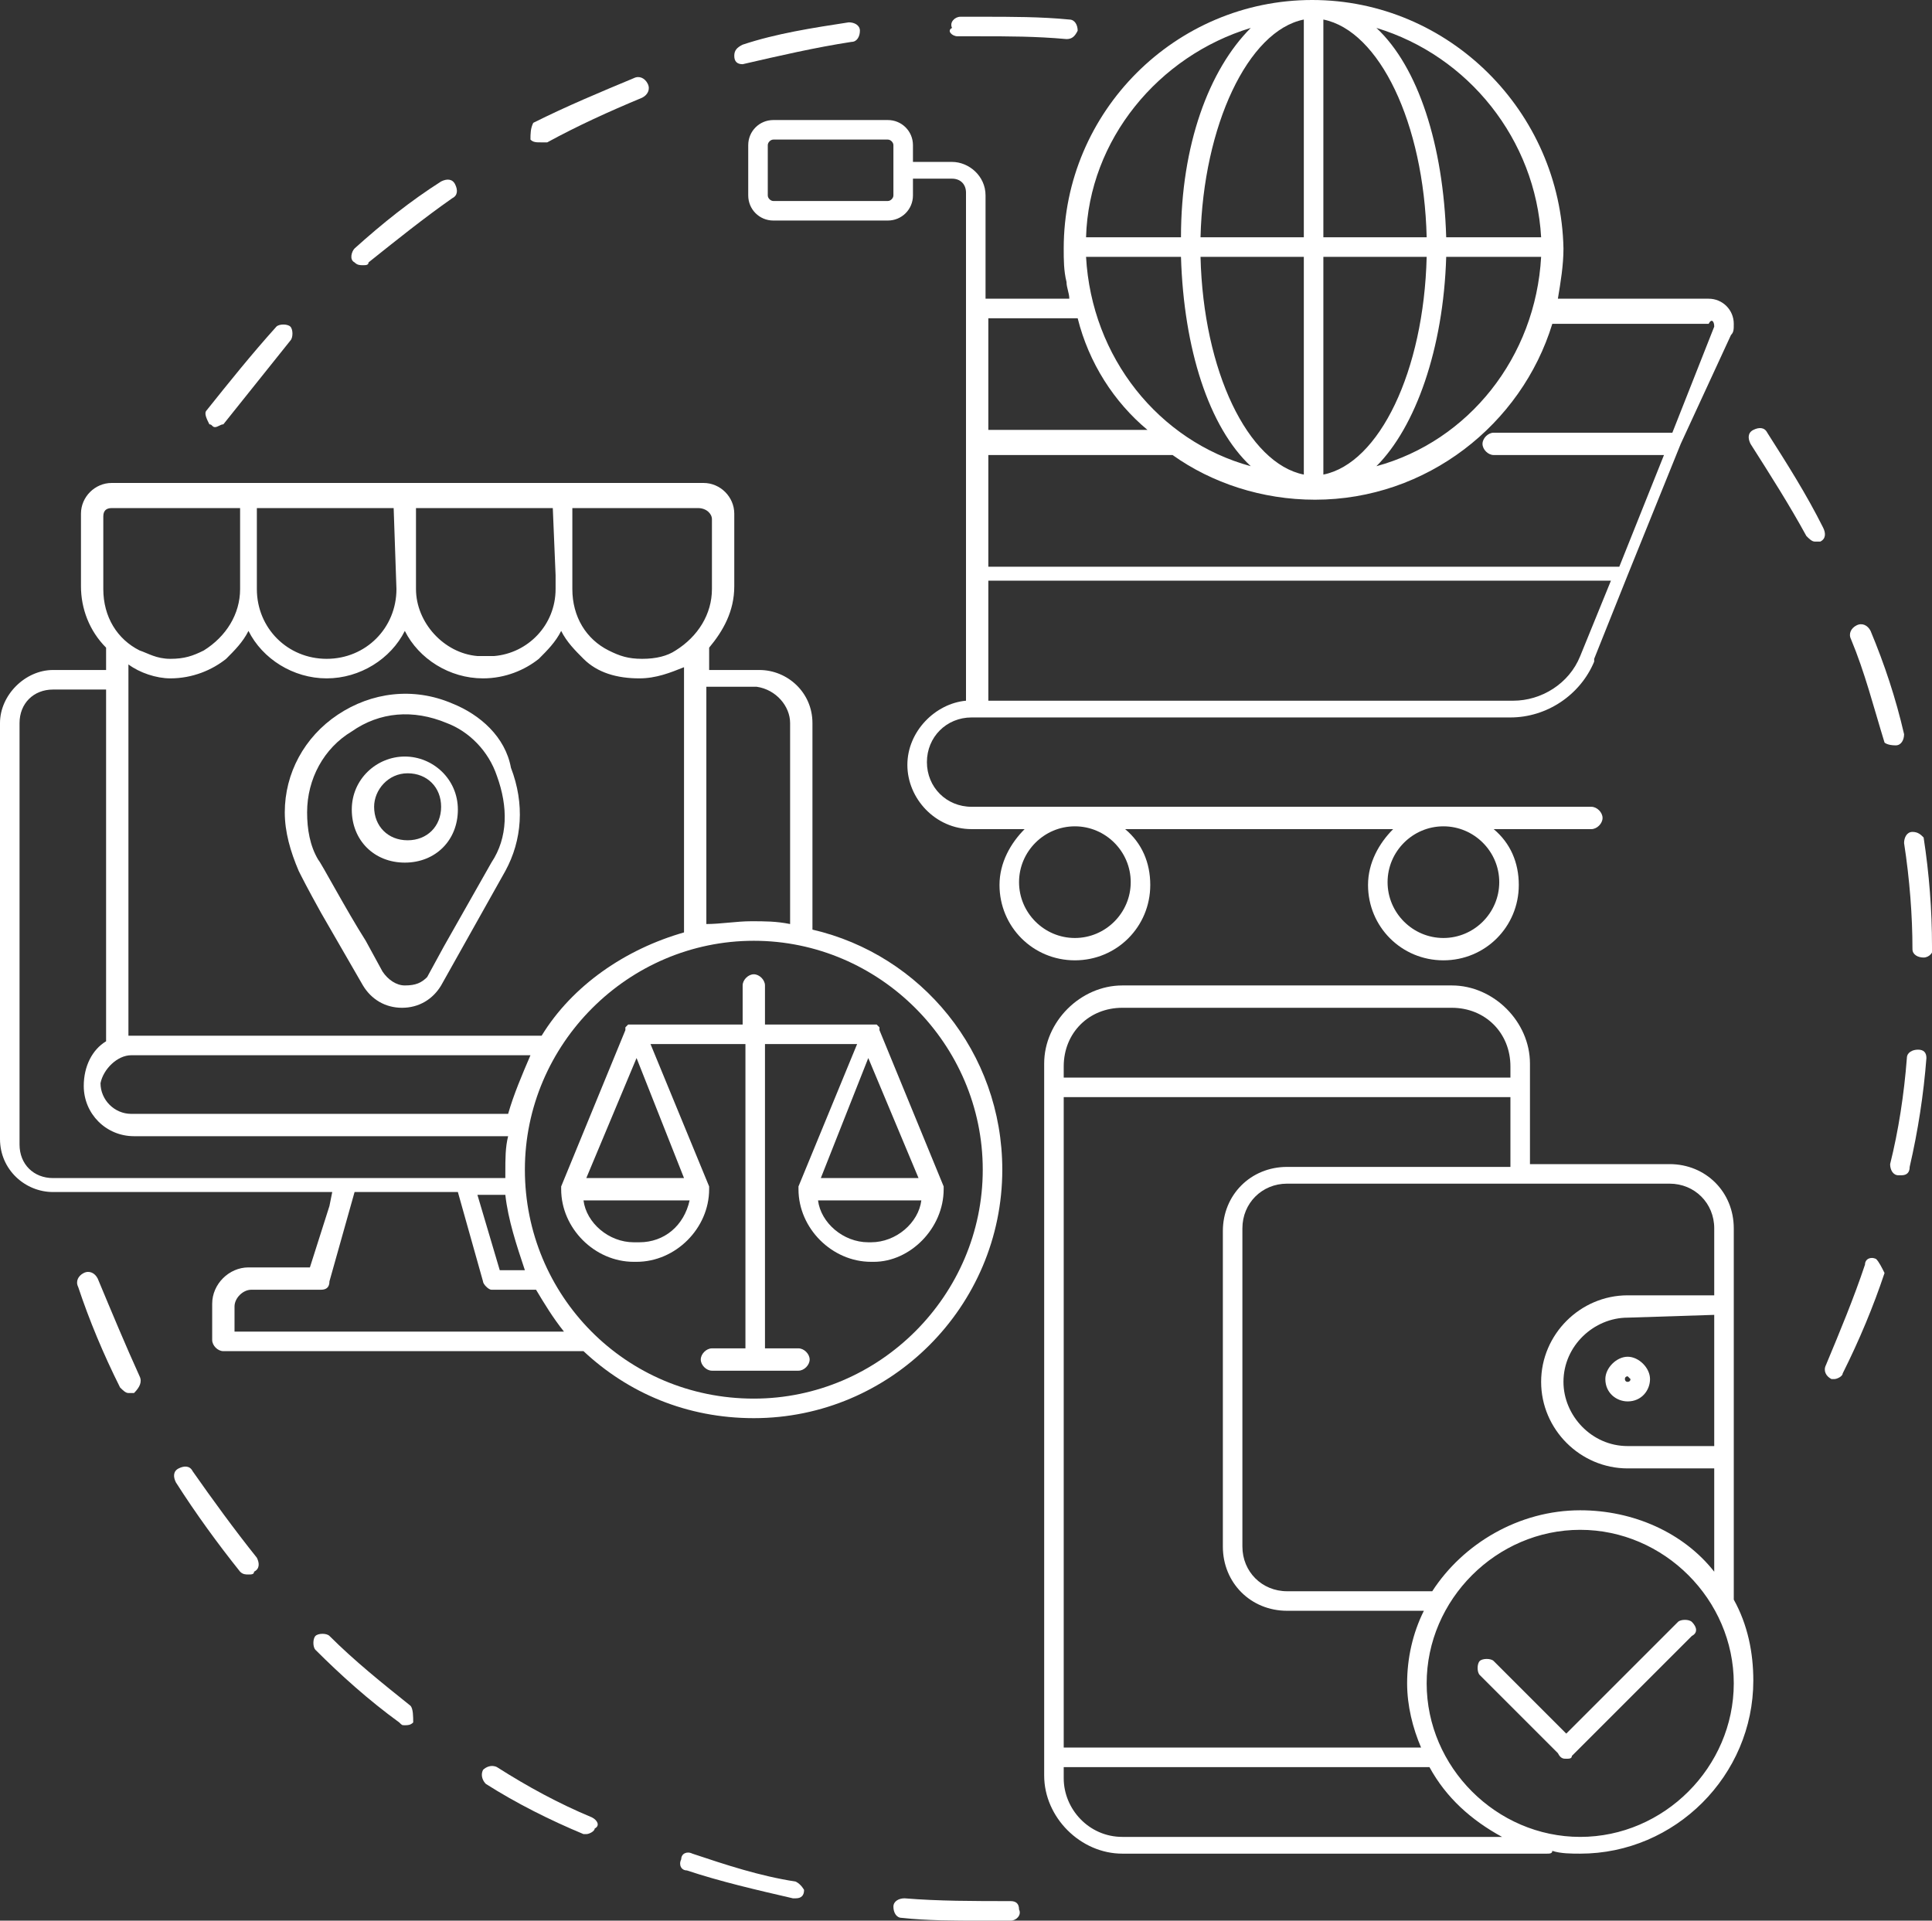 <svg xmlns="http://www.w3.org/2000/svg" xmlns:xlink="http://www.w3.org/1999/xlink" id="Layer_1" x="0px" y="0px" viewBox="0 0 69.2 68.8" style="enable-background:new 0 0 69.2 68.8;" xml:space="preserve"><rect x="0" y="0" width="69.2" height="68.8" fill="#333333" stroke="none"/><style type="text/css">	.st0{fill:#FFFFFF;}</style><g>	<path class="st0" d="M19.4,5.1c0.1,0,0.1,0,0.2,0C20.7,4.5,21.8,4,23,3.5c0.2-0.1,0.3-0.3,0.2-0.5s-0.3-0.3-0.5-0.2  c-1.2,0.5-2.4,1-3.6,1.6C19,4.6,19,4.8,19,5C19.1,5.1,19.2,5.1,19.4,5.1L19.4,5.1z"></path>	<path class="st0" d="M34.3,1.3c0.3,0,0.5,0,0.8,0c1,0,2,0,3.1,0.1c0,0,0,0,0,0c0.2,0,0.3-0.1,0.4-0.3c0-0.2-0.1-0.4-0.3-0.4  c-1-0.1-2.1-0.1-3.1-0.1c-0.3,0-0.5,0-0.8,0c-0.2,0-0.4,0.2-0.3,0.4C33.9,1.1,34.1,1.3,34.3,1.3z"></path>	<path class="st0" d="M26.6,2.3C26.6,2.3,26.6,2.3,26.6,2.3c1.3-0.3,2.6-0.6,3.9-0.8c0.2,0,0.3-0.2,0.3-0.4c0-0.2-0.2-0.3-0.4-0.3  c-1.3,0.2-2.6,0.4-3.8,0.8c-0.2,0.1-0.3,0.2-0.3,0.4C26.3,2.2,26.4,2.3,26.6,2.3L26.6,2.3z"></path>	<path class="st0" d="M13,9.5c0.1,0,0.2,0,0.2-0.1c1-0.8,2-1.6,3-2.3c0.2-0.1,0.2-0.3,0.1-0.5c-0.1-0.2-0.3-0.2-0.5-0.1  c-1.1,0.7-2.1,1.5-3.1,2.4c-0.1,0.1-0.2,0.4,0,0.5C12.8,9.5,12.9,9.5,13,9.5L13,9.5z"></path>	<path class="st0" d="M7.5,15.2c0.1,0,0.1,0.1,0.2,0.1c0.1,0,0.2-0.1,0.3-0.1c0.8-1,1.6-2,2.4-3c0.1-0.1,0.1-0.4,0-0.5  c-0.1-0.1-0.4-0.1-0.5,0c-0.9,1-1.7,2-2.5,3C7.3,14.8,7.4,15,7.5,15.2L7.5,15.2z"></path>	<path class="st0" d="M14.7,61.1c-1-0.8-2-1.6-2.9-2.5c-0.1-0.1-0.4-0.1-0.5,0s-0.1,0.4,0,0.5c0.9,0.9,1.9,1.8,3,2.6  c0.1,0.1,0.1,0.1,0.2,0.1c0.1,0,0.2,0,0.3-0.1C14.8,61.5,14.8,61.2,14.7,61.1z"></path>	<path class="st0" d="M28.5,67.4c-1.3-0.2-2.5-0.6-3.7-1c-0.2-0.1-0.4,0-0.4,0.2c-0.1,0.2,0,0.4,0.2,0.4c1.2,0.4,2.5,0.7,3.8,1  c0,0,0,0,0.1,0c0.2,0,0.3-0.1,0.3-0.3C28.8,67.7,28.7,67.5,28.5,67.4L28.5,67.4z"></path>	<path class="st0" d="M21.2,65.1c-1.2-0.5-2.3-1.1-3.4-1.8c-0.2-0.1-0.4,0-0.5,0.1c-0.1,0.2,0,0.4,0.1,0.5c1.1,0.7,2.3,1.3,3.5,1.8  c0,0,0.1,0,0.1,0c0.1,0,0.3-0.1,0.3-0.2C21.5,65.4,21.4,65.2,21.2,65.1L21.2,65.1z"></path>	<path class="st0" d="M3.5,45.8c-0.1-0.2-0.3-0.3-0.5-0.2c-0.2,0.1-0.3,0.3-0.2,0.5c0.4,1.2,0.9,2.4,1.5,3.6  c0.1,0.1,0.2,0.2,0.3,0.2c0.1,0,0.1,0,0.2,0C5,49.7,5.1,49.5,5,49.3C4.5,48.2,4,47,3.5,45.8L3.5,45.8z"></path>	<path class="st0" d="M6.9,52.7c-0.1-0.2-0.3-0.2-0.5-0.1c-0.2,0.1-0.2,0.3-0.1,0.5c0.7,1.1,1.5,2.2,2.3,3.2  c0.1,0.1,0.2,0.1,0.3,0.1c0.1,0,0.2,0,0.2-0.1c0.2-0.1,0.2-0.3,0.1-0.5C8.4,54.8,7.6,53.7,6.9,52.7L6.9,52.7z"></path>	<path class="st0" d="M36.2,68.1c-1.3,0-2.6,0-3.8-0.1c-0.2,0-0.4,0.1-0.4,0.3c0,0.2,0.1,0.4,0.3,0.4c0.9,0.1,1.9,0.1,2.8,0.1  c0.4,0,0.8,0,1.1,0c0.2,0,0.4-0.2,0.3-0.4C36.5,68.2,36.4,68.1,36.2,68.1L36.2,68.1z"></path>	<path class="st0" d="M68.5,29.8c-0.2,0-0.3,0.2-0.3,0.4c0.2,1.3,0.3,2.6,0.3,3.8c0,0.2,0.2,0.3,0.4,0.3h0c0.2,0,0.4-0.2,0.3-0.4  c0-1.3-0.1-2.6-0.3-3.9C68.8,29.9,68.7,29.8,68.5,29.8L68.5,29.8z"></path>	<path class="st0" d="M67.2,45.1c-0.2-0.1-0.4,0-0.4,0.2c-0.4,1.2-0.9,2.4-1.4,3.6c-0.1,0.2,0,0.4,0.2,0.5c0.1,0,0.1,0,0.1,0  c0.1,0,0.3-0.1,0.3-0.2c0.6-1.2,1.1-2.4,1.5-3.6C67.4,45.4,67.3,45.2,67.2,45.1L67.2,45.1z"></path>	<path class="st0" d="M67.9,26.7c0.2,0,0.3-0.2,0.3-0.4c-0.3-1.3-0.7-2.5-1.2-3.7c-0.1-0.2-0.3-0.3-0.5-0.2  c-0.2,0.1-0.3,0.3-0.2,0.5c0.5,1.2,0.8,2.4,1.2,3.7C67.5,26.6,67.6,26.7,67.9,26.7C67.8,26.7,67.8,26.7,67.9,26.7L67.9,26.7z"></path>	<path class="st0" d="M65.3,18.9c-0.6-1.2-1.3-2.3-2-3.4c-0.1-0.2-0.3-0.2-0.5-0.1c-0.2,0.1-0.2,0.3-0.1,0.5c0.7,1.1,1.4,2.2,2,3.3  c0.1,0.1,0.2,0.2,0.3,0.2c0.1,0,0.1,0,0.2,0C65.4,19.3,65.4,19.1,65.3,18.9L65.3,18.9z"></path>	<path class="st0" d="M68.7,37.6c-0.2,0-0.4,0.1-0.4,0.3c-0.1,1.3-0.3,2.6-0.6,3.8c0,0.2,0.1,0.4,0.3,0.4c0,0,0.1,0,0.1,0  c0.2,0,0.3-0.1,0.3-0.3c0.3-1.3,0.5-2.6,0.6-3.9C69,37.7,68.9,37.6,68.7,37.6L68.7,37.6z"></path>	<path class="st0" d="M34.6,25.1c-1.1,0.1-2.1,1.1-2.1,2.3c0,1.2,1,2.3,2.3,2.3h1.9c-0.5,0.5-0.9,1.2-0.9,2c0,1.5,1.2,2.7,2.7,2.7  c1.5,0,2.7-1.2,2.7-2.7c0-0.8-0.3-1.5-0.9-2h9.6c-0.5,0.5-0.9,1.2-0.9,2c0,1.5,1.2,2.7,2.7,2.7c1.5,0,2.7-1.2,2.7-2.7  c0-0.8-0.3-1.5-0.9-2H57c0.2,0,0.4-0.2,0.4-0.4s-0.2-0.4-0.4-0.4H34.8c-0.9,0-1.6-0.7-1.6-1.6c0-0.9,0.7-1.6,1.6-1.6h19.3  c1.3,0,2.5-0.8,3-2l0-0.1l1.2-3v0l1.9-4.7v0L62,12c0.1-0.1,0.1-0.2,0.1-0.4c0-0.5-0.4-0.9-0.9-0.9h-5.4c0.1-0.6,0.2-1.2,0.2-1.8  C55.9,4,51.9,0,47,0s-8.9,4-8.9,8.9c0,0.4,0,0.8,0.1,1.2c0,0.2,0.1,0.4,0.1,0.6h-3V7c0-0.7-0.6-1.2-1.2-1.2h-1.4V5.2  c0-0.5-0.4-0.9-0.9-0.9l-4.1,0c-0.5,0-0.9,0.4-0.9,0.9V7c0,0.5,0.4,0.9,0.9,0.9h4.1c0.5,0,0.9-0.4,0.9-0.9V6.4h1.4  c0.3,0,0.5,0.2,0.5,0.5L34.6,25.1z M53.7,31.6c0,1.1-0.9,2-2,2c-1.1,0-2-0.9-2-2c0-1.1,0.9-2,2-2C52.8,29.6,53.7,30.5,53.7,31.6z   M40.5,31.6c0,1.1-0.9,2-2,2s-2-0.9-2-2c0-1.1,0.9-2,2-2S40.5,30.5,40.5,31.6z M27.7,7.2c-0.1,0-0.2-0.1-0.2-0.2V5.2  c0-0.1,0.1-0.2,0.2-0.2h4.1C31.9,5,32,5.1,32,5.2V7c0,0.1-0.1,0.2-0.2,0.2H27.7z M61.4,11.7C61.4,11.7,61.4,11.7,61.4,11.7  C61.4,11.7,61.4,11.7,61.4,11.7l-1.5,3.8h-6.4c-0.2,0-0.4,0.2-0.4,0.4s0.2,0.4,0.4,0.4h6.1l-1.6,4H35.4v-4h6.6  c1.4,1,3.2,1.6,5.1,1.6c4,0,7.4-2.7,8.5-6.3h5.6C61.3,11.4,61.4,11.5,61.4,11.7L61.4,11.7z M54.2,25.1H35.4v-4.3h22.3l-1.1,2.7  C56.2,24.5,55.2,25.1,54.2,25.1L54.2,25.1z M47.4,17V9.2h3.7C51,13.3,49.4,16.6,47.4,17z M47.4,8.5V0.7c2,0.4,3.6,3.7,3.7,7.8H47.4  z M46.7,8.5H43c0.1-4,1.7-7.4,3.7-7.8V8.5z M43,9.2h3.7V17C44.7,16.6,43.1,13.3,43,9.2z M49.3,16.7c1.4-1.4,2.4-4.2,2.5-7.5h3.4  C55,12.8,52.6,15.8,49.3,16.7z M51.8,8.5c-0.1-3.3-1-6.1-2.5-7.5C52.6,2,55,5,55.2,8.5H51.8z M42.3,8.5h-3.4C39,5,41.5,2,44.8,1  C43.3,2.5,42.3,5.2,42.3,8.5z M42.3,9.2c0.1,3.3,1,6.1,2.5,7.5c-3.3-0.9-5.7-3.9-5.9-7.5L42.3,9.2z M41.1,15.4h-5.7v-4h3.2  C39,13,39.9,14.4,41.1,15.4z"></path>	<path class="st0" d="M62.1,57.3V44c0-1.3-1-2.3-2.3-2.3h-0.9l-4.1,0v-3.6c0-1.5-1.3-2.8-2.8-2.8H40.2c-1.5,0-2.8,1.3-2.8,2.8v25.5  c0,1.5,1.3,2.8,2.8,2.8l15.2,0c0.1,0,0.2,0,0.2-0.1c0.3,0.1,0.7,0.1,1,0.1c3.4,0,6.2-2.8,6.2-6.2C62.8,59.2,62.6,58.2,62.1,57.3  C62.1,57.3,62.1,57.3,62.1,57.3L62.1,57.3z M56.6,65.8c-3,0-5.5-2.5-5.5-5.5s2.5-5.5,5.5-5.5s5.5,2.5,5.5,5.5S59.6,65.8,56.6,65.8z   M38.1,63.7v-0.4h13.1c0.6,1.1,1.5,1.9,2.6,2.5H40.2C39,65.8,38.1,64.8,38.1,63.7L38.1,63.7z M38.1,39.3h16v2.5h-8  c-1.3,0-2.3,1-2.3,2.3v11.3c0,1.3,1,2.3,2.3,2.3h4.9c-0.4,0.8-0.6,1.7-0.6,2.6c0,0.8,0.2,1.6,0.5,2.3H38.1L38.1,39.3z M38.1,38.2  c0-1.2,0.9-2.1,2.1-2.1h11.8c1.2,0,2.1,0.9,2.1,2.1v0.4h-16L38.1,38.2z M61.4,47.1v4.7h-3.1c-1.3,0-2.3-1.1-2.3-2.3  c0-1.3,1.1-2.3,2.3-2.3L61.4,47.1z M61.4,46.4h-3.1c-1.7,0-3.1,1.4-3.1,3.1c0,1.7,1.4,3.1,3.1,3.1h3.1v3.7  c-1.1-1.4-2.9-2.2-4.8-2.2c-2.2,0-4.2,1.2-5.3,2.9h-5.2c-0.9,0-1.6-0.7-1.6-1.6V44c0-0.9,0.7-1.6,1.6-1.6h13.7  c0.9,0,1.6,0.7,1.6,1.6L61.4,46.4z"></path>	<path class="st0" d="M57.5,49.4c0,0.5,0.4,0.8,0.8,0.8c0.5,0,0.8-0.4,0.8-0.8s-0.4-0.8-0.8-0.8S57.5,49,57.5,49.4z M58.4,49.4  c0,0.1-0.1,0.1-0.1,0.1c-0.1,0-0.1-0.1-0.1-0.1c0-0.1,0.1-0.1,0.1-0.1S58.4,49.4,58.4,49.4z"></path>	<path class="st0" d="M60.6,58.1c-0.1-0.1-0.4-0.1-0.5,0l-4,4l-2.6-2.6c-0.1-0.1-0.4-0.1-0.5,0s-0.1,0.4,0,0.5l2.8,2.8  C55.9,63,56,63,56.1,63s0.2,0,0.2-0.1l4.3-4.3C60.8,58.5,60.8,58.3,60.6,58.1z"></path>	<path class="st0" d="M20.9,48.4c1.6,1.5,3.7,2.4,6.1,2.4c4.9,0,8.9-4,8.9-8.9c0-4.2-2.9-7.7-6.8-8.6v-7.4c0-1.1-0.9-1.9-1.9-1.9  h-1.8v-0.8c0.5-0.6,0.9-1.3,0.9-2.2v-2.6c0-0.6-0.5-1.1-1.1-1.1H14.6l-5.6,0H4c-0.6,0-1.1,0.5-1.1,1.1v2.6c0,0.8,0.3,1.6,0.9,2.2  V24H1.9C0.9,24,0,24.9,0,25.9v14.9c0,1.1,0.9,1.9,1.9,1.9h10l-0.1,0.5l-0.7,2.2H8.9c-0.7,0-1.3,0.6-1.3,1.3V48  c0,0.2,0.2,0.4,0.4,0.4L20.9,48.4C20.8,48.4,20.8,48.4,20.9,48.4L20.9,48.4z M8.4,46.8c0-0.3,0.3-0.6,0.6-0.6h2.5  c0.2,0,0.3-0.1,0.3-0.3l0.9-3.2h3.7l0.9,3.2c0,0.1,0.2,0.3,0.3,0.3h1.6c0.3,0.5,0.6,1,1,1.5H8.4L8.4,46.8z M0.7,25.9  c0-0.7,0.5-1.2,1.2-1.2h1.9v12.6C3.3,37.6,3,38.2,3,38.9c0,1,0.8,1.8,1.8,1.8l13.4,0c-0.1,0.4-0.1,0.8-0.1,1.3c0,0.1,0,0.1,0,0.2  H1.9c-0.7,0-1.2-0.5-1.2-1.2L0.7,25.9z M4,18.2h4.6v2.9c0,0.9-0.5,1.7-1.3,2.2c-0.4,0.2-0.7,0.3-1.2,0.3S5.3,23.4,5,23.3  c-0.8-0.4-1.3-1.2-1.3-2.2v-2.6C3.7,18.3,3.8,18.2,4,18.2L4,18.2z M14.2,21.1c0,1.4-1.1,2.5-2.5,2.5c-1.4,0-2.5-1.1-2.5-2.5v-0.5  l0-2.4h4.9L14.2,21.1z M25.5,18.6v2.5c0,0.9-0.5,1.7-1.3,2.2c-0.3,0.2-0.7,0.3-1.2,0.3s-0.8-0.1-1.2-0.3c-0.8-0.4-1.3-1.2-1.3-2.2  v-2.9h4.5C25.3,18.2,25.5,18.4,25.5,18.6L25.5,18.6z M19.9,20.6v0.5c0,1.3-1,2.3-2.2,2.4c-0.1,0-0.2,0-0.3,0c-0.1,0-0.2,0-0.3,0  c-1.2-0.1-2.2-1.2-2.2-2.4v-2.9h4.9L19.9,20.6z M6.1,24.3c0.8,0,1.5-0.3,2-0.7c0.3-0.3,0.6-0.6,0.8-1c0.5,1,1.6,1.7,2.8,1.7  s2.3-0.7,2.8-1.7c0.5,1,1.6,1.7,2.8,1.7c0.8,0,1.5-0.3,2-0.7c0.3-0.3,0.6-0.6,0.8-1c0.2,0.4,0.5,0.7,0.8,1c0.5,0.5,1.2,0.7,2,0.7  c0.6,0,1.1-0.2,1.6-0.4l0,9.5c-2.1,0.6-4,1.9-5.1,3.7H4.6V23.8C5,24.1,5.6,24.3,6.1,24.3L6.1,24.3z M28.3,25.9v7.2  c-0.5-0.1-0.9-0.1-1.4-0.1c-0.5,0-1.1,0.1-1.6,0.1v-8.5h1.8C27.8,24.7,28.3,25.3,28.3,25.9L28.3,25.9z M4.7,37.8h14.3  c-0.3,0.7-0.6,1.4-0.8,2.1H4.7c-0.6,0-1.1-0.5-1.1-1.1C3.7,38.3,4.2,37.8,4.7,37.8L4.7,37.8z M18.8,45.5h-0.9l-0.8-2.7h1  C18.2,43.7,18.5,44.6,18.8,45.5L18.8,45.5z M18.8,41.9c0-4.5,3.7-8.2,8.2-8.2s8.2,3.7,8.2,8.2s-3.7,8.2-8.2,8.2  C22.4,50.1,18.8,46.4,18.8,41.9z"></path>	<path class="st0" d="M16.2,25.2c-1.4-0.6-2.9-0.4-4.1,0.4c-1.2,0.8-1.9,2.1-1.9,3.5c0,0.7,0.2,1.4,0.5,2.1l0,0  c0.1,0.2,0.3,0.6,0.8,1.5l1.5,2.6c0.3,0.5,0.8,0.8,1.4,0.8c0.6,0,1.1-0.3,1.4-0.8l2.3-4.1c0.6-1.1,0.7-2.4,0.2-3.7  C18.1,26.4,17.2,25.6,16.2,25.2L16.2,25.2z M14.5,35.3c-0.3,0-0.6-0.2-0.8-0.5l-0.6-1.1c-0.7-1.1-1.6-2.8-1.7-2.9c0,0,0,0,0,0  c-0.3-0.5-0.4-1.1-0.4-1.7c0-1.2,0.6-2.3,1.6-2.9c1-0.7,2.2-0.8,3.4-0.3c0.8,0.3,1.5,1,1.8,1.9c0.4,1.1,0.4,2.2-0.2,3.1l-1.7,3  l-0.6,1.1C15.1,35.2,14.9,35.3,14.5,35.3L14.5,35.3z"></path>	<path class="st0" d="M14.5,27.1c-1,0-1.9,0.8-1.9,1.9s0.8,1.9,1.9,1.9s1.9-0.8,1.9-1.9S15.5,27.1,14.5,27.1z M13.4,28.9  c0-0.6,0.5-1.2,1.2-1.2s1.2,0.5,1.2,1.2s-0.5,1.2-1.2,1.2S13.4,29.6,13.4,28.9z"></path>	<path class="st0" d="M33.8,42.6C33.8,42.6,33.8,42.6,33.8,42.6C33.8,42.6,33.8,42.6,33.8,42.6c0-0.1,0-0.1,0-0.1c0,0,0,0,0,0v0  c0,0,0,0,0,0l-2.3-5.6v0c0,0,0-0.1,0-0.1c0,0,0,0,0,0c0,0,0,0-0.1-0.1c0,0,0,0,0,0c0,0-0.1,0-0.1,0c0,0,0,0,0,0c0,0-0.1,0-0.1,0h0  h-3.8v-1.4c0-0.2-0.2-0.4-0.4-0.4s-0.4,0.2-0.4,0.4v1.4h-3.9c0,0-0.1,0-0.1,0c0,0,0,0,0,0c0,0-0.1,0-0.1,0s0,0-0.1,0.1l0,0  c0,0,0,0.1,0,0.1v0l-2.3,5.6v0c0,0,0,0,0,0c0,0,0,0,0,0.1c0,0,0,0,0,0c0,0,0,0,0,0c0,1.4,1.2,2.6,2.6,2.6h0.1  c1.4,0,2.6-1.2,2.6-2.6c0,0,0,0,0,0s0,0,0,0c0,0,0,0,0-0.1c0,0,0,0,0,0v0l-2.1-5.1h3.4v10.9h-1.2c-0.2,0-0.4,0.2-0.4,0.4  s0.2,0.4,0.4,0.4h3.1c0.2,0,0.4-0.2,0.4-0.4s-0.2-0.4-0.4-0.4h-1.2l0-10.9h3.3l-2.1,5.1v0c0,0,0,0,0,0c0,0,0,0,0,0.1c0,0,0,0,0,0  c0,0,0,0,0,0c0,1.4,1.2,2.6,2.6,2.6h0.1C32.6,45.2,33.8,44,33.8,42.6L33.8,42.6z M22.7,44.5c-0.9,0-1.7-0.7-1.8-1.5h3.8  c-0.2,0.9-0.9,1.5-1.8,1.5H22.7z M24.5,42.2H21l1.8-4.3L24.5,42.2z M31.2,44.5h-0.1c-0.9,0-1.7-0.7-1.8-1.5H33  C32.9,43.8,32.1,44.5,31.2,44.5L31.2,44.5z M31.1,37.9l1.8,4.3h-3.5L31.1,37.9z"></path></g></svg>